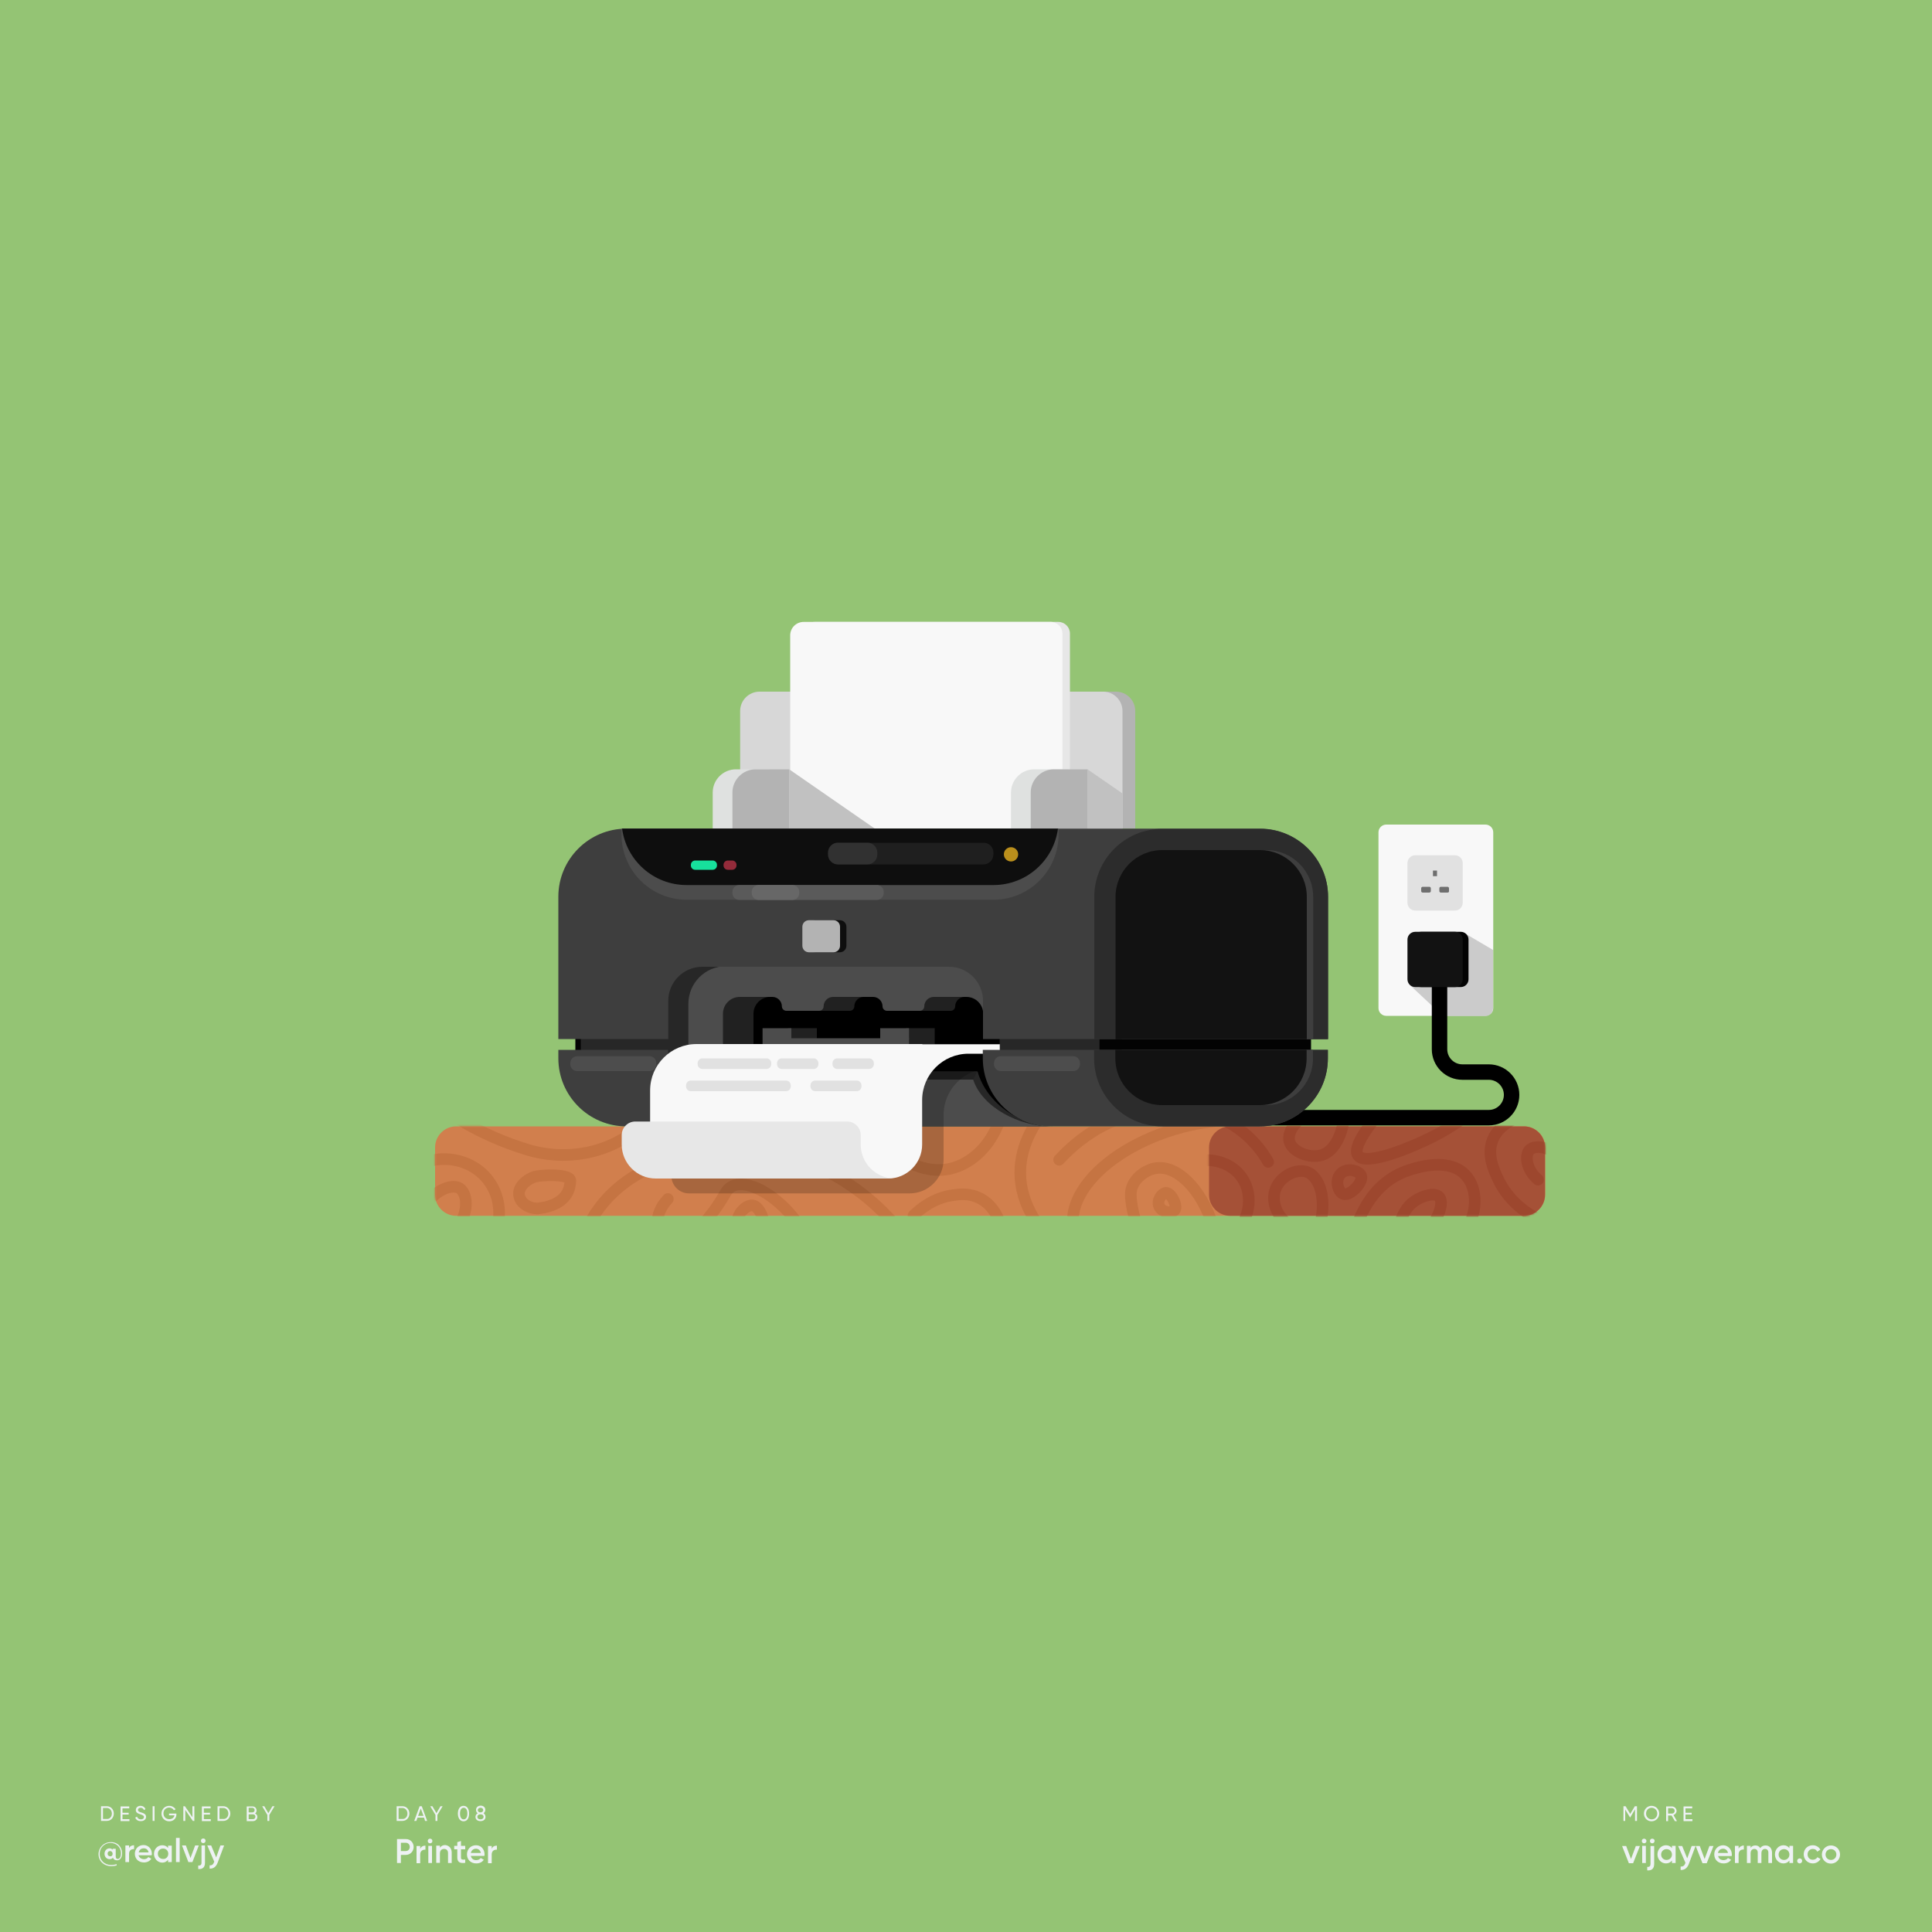 <?xml version="1.0" encoding="utf-8"?>
<!-- Generator: Adobe Illustrator 23.1.1, SVG Export Plug-In . SVG Version: 6.00 Build 0)  -->
<svg version="1.1" id="Layer_1" xmlns="http://www.w3.org/2000/svg" xmlns:xlink="http://www.w3.org/1999/xlink" x="0px" y="0px"
	 viewBox="0 0 1000 1000" style="enable-background:new 0 0 1000 1000;" xml:space="preserve">
<style type="text/css">
	.st0{fill:#94C474;}
	.st1{fill:#EEF2F4;}
	.st2{fill:#F8F8F8;}
	.st3{opacity:0.81;fill:#C1C1C1;}
	.st4{opacity:0.85;fill:#DDDDDD;}
	.st5{fill:#030303;}
	.st6{fill:none;stroke:#000000;stroke-width:8;stroke-linecap:round;stroke-linejoin:round;stroke-miterlimit:10;}
	.st7{fill:#D17F4D;}
	.st8{filter:url(#Adobe_OpacityMaskFilter);}
	.st9{mask:url(#XMLID_20_);}
	.st10{fill:none;stroke:#C57442;stroke-width:6;stroke-linecap:round;stroke-linejoin:round;stroke-miterlimit:10;}
	.st11{fill:#B3B3B3;}
	.st12{fill:#D7D7D7;}
	.st13{fill:#C1C1C1;}
	.st14{fill:#E7E7E7;}
	.st15{fill:#DFE1E0;}
	.st16{fill:#272727;}
	.st17{fill:#212121;}
	.st18{fill:#4C4C4C;}
	.st19{opacity:0.2;fill:#020202;}
	.st20{fill:#3E3E3E;}
	.st21{fill:#2C2C2C;}
	.st22{fill:#121212;}
	.st23{fill:#A55137;}
	.st24{fill:none;stroke:#000000;stroke-linecap:round;stroke-linejoin:round;stroke-miterlimit:10;}
	.st25{fill:#0E0E0E;}
	.st26{fill:#17E09C;}
	.st27{fill:#932B3A;}
	.st28{fill:#1F1F1F;}
	.st29{fill:#313131;}
	.st30{fill:#5A5A5A;}
	.st31{fill:#676767;}
	.st32{fill:#4D4D4D;}
	.st33{fill:#BA8F1C;}
	.st34{filter:url(#Adobe_OpacityMaskFilter_1_);}
	.st35{mask:url(#XMLID_23_);}
	.st36{fill:none;stroke:#9D472E;stroke-width:6;stroke-linecap:round;stroke-linejoin:round;stroke-miterlimit:10;}
	.st37{opacity:0.54;}
	.st38{opacity:0.54;fill:#0E0E0E;}
</style>
<rect id="XMLID_36_" class="st0" width="1000" height="1000"/>
<g>
	<g>
		<g>
			<path class="st1" d="M63.2,959.2c0,2.5-1.2,3.7-2.6,3.7c-1.1,0-1.9-0.5-2.1-1.4c-0.4,0.5-1,0.8-1.8,0.8c-1.5,0-2.6-1.2-2.6-2.8
				c0-1.6,1.1-2.8,2.6-2.8c0.7,0,1.2,0.3,1.6,0.7v-0.5h1.6v3.9c0,0.8,0.3,1.4,1,1.4c0.9,0,1.7-0.9,1.7-3c0-3-2.3-5.3-5.4-5.3
				c-3.1,0-5.6,2.4-5.6,5.7c0,3.3,2.5,5.7,5.9,5.7c1.1,0,2.1-0.2,2.9-0.4v0.6c-0.8,0.3-1.7,0.4-2.9,0.4c-3.7,0-6.5-2.6-6.5-6.2
				c0-3.4,2.7-6.2,6.2-6.2C61.1,953.3,63.2,956.4,63.2,959.2z M58.3,959.5c0-0.8-0.6-1.4-1.3-1.4c-0.8,0-1.3,0.5-1.3,1.4
				c0,0.8,0.6,1.3,1.3,1.3C57.8,960.9,58.3,960.3,58.3,959.5z"/>
		</g>
		<g>
			<path class="st1" d="M69.4,955.1v2c-1.2-0.1-2.6,0.5-2.6,2.4v4.3h-1.9v-8.6h1.9v1.4C67.3,955.5,68.3,955.1,69.4,955.1z"/>
		</g>
		<g>
			<path class="st1" d="M74.6,962.3c1,0,1.8-0.5,2.2-1.1l1.5,0.9c-0.8,1.2-2.1,1.9-3.8,1.9c-2.8,0-4.7-1.9-4.7-4.5
				c0-2.5,1.8-4.5,4.5-4.5c2.6,0,4.3,2.1,4.3,4.5c0,0.3,0,0.5-0.1,0.8h-6.8C72.1,961.6,73.2,962.3,74.6,962.3z M76.9,958.8
				c-0.3-1.5-1.3-2.1-2.5-2.1c-1.4,0-2.3,0.8-2.6,2.1H76.9z"/>
		</g>
		<g>
			<path class="st1" d="M88.9,955.2v8.6h-1.9v-1.2c-0.7,0.9-1.7,1.5-3,1.5c-2.3,0-4.3-2-4.3-4.5c0-2.6,1.9-4.5,4.3-4.5
				c1.3,0,2.3,0.5,3,1.4v-1.2H88.9z M87.1,959.5c0-1.6-1.2-2.7-2.7-2.7c-1.5,0-2.7,1.1-2.7,2.7c0,1.6,1.2,2.7,2.7,2.7
				C85.9,962.3,87.1,961.1,87.1,959.5z"/>
		</g>
		<g>
			<path class="st1" d="M91.1,951.3H93v12.5h-1.9V951.3z"/>
		</g>
		<g>
			<path class="st1" d="M102.9,955.2l-3.3,8.6h-2.1l-3.3-8.6h2l2.4,6.5l2.4-6.5H102.9z"/>
		</g>
		<g>
			<path class="st1" d="M104.2,955.2h1.9v8.9c0,2.4-1.2,3.5-3.5,3.3v-1.8c1.1,0.1,1.7-0.3,1.7-1.5V955.2z M104,952.8
				c0-0.7,0.5-1.2,1.2-1.2c0.7,0,1.2,0.5,1.2,1.2c0,0.6-0.5,1.2-1.2,1.2C104.5,954,104,953.4,104,952.8z"/>
		</g>
		<g>
			<path class="st1" d="M116,955.2l-3.3,8.8c-0.8,2.2-2.2,3.3-4.2,3.2v-1.7c1.2,0.1,1.9-0.5,2.3-1.7l0.1-0.2l-3.6-8.4h2l2.6,6.2
				l2.2-6.2H116z"/>
		</g>
	</g>
	<g>
		<path class="st1" d="M211.9,938.7c0,2.1-1.5,3.8-3.6,3.8h-3v-7.6h3C210.4,934.9,211.9,936.6,211.9,938.7z M210.9,938.7
			c0-1.6-1.1-2.9-2.6-2.9h-2v5.7h2C209.8,941.6,210.9,940.3,210.9,938.7z"/>
		<path class="st1" d="M219.5,940.8h-3.4l-0.6,1.7h-1.1l2.8-7.6h1.1l2.8,7.6h-1.1L219.5,940.8z M219.2,939.9l-1.4-3.8l-1.4,3.8
			H219.2z"/>
		<path class="st1" d="M226.4,939.4v3.1h-1v-3.1l-2.7-4.5h1.1l2.1,3.6l2.1-3.6h1.1L226.4,939.4z"/>
		<path class="st1" d="M237,938.7c0-2.4,1.1-4,2.9-4c1.9,0,2.9,1.6,2.9,4c0,2.4-1,4-2.9,4C238.1,942.7,237,941,237,938.7z
			 M241.9,938.7c0-1.9-0.7-3-1.9-3c-1.2,0-1.9,1.1-1.9,3s0.7,3,1.9,3C241.2,941.7,241.9,940.6,241.9,938.7z"/>
		<path class="st1" d="M251.3,940.4c0,1.4-1.1,2.2-2.6,2.2c-1.5,0-2.6-0.8-2.6-2.2c0-0.8,0.5-1.5,1.2-1.9c-0.6-0.3-0.9-0.9-0.9-1.7
			c0-1.5,1.2-2.2,2.4-2.2c1.2,0,2.4,0.7,2.4,2.2c0,0.8-0.4,1.3-0.9,1.7C250.8,938.9,251.3,939.6,251.3,940.4z M250.3,940.4
			c0-0.9-0.7-1.3-1.6-1.3c-0.9,0-1.6,0.4-1.6,1.3c0,0.9,0.7,1.3,1.6,1.3C249.6,941.7,250.3,941.2,250.3,940.4z M247.3,936.9
			c0,0.8,0.6,1.2,1.4,1.2c0.7,0,1.4-0.4,1.4-1.2c0-0.8-0.6-1.2-1.4-1.2C248,935.7,247.3,936.1,247.3,936.9z"/>
	</g>
	<g>
		<path class="st1" d="M58.9,938.7c0,2.1-1.5,3.8-3.6,3.8h-3v-7.6h3C57.4,934.9,58.9,936.6,58.9,938.7z M57.9,938.7
			c0-1.6-1.1-2.9-2.6-2.9h-2v5.7h2C56.8,941.6,57.9,940.3,57.9,938.7z"/>
		<path class="st1" d="M67,941.6v1h-4.6v-7.6h4.5v1h-3.5v2.3h3.2v0.9h-3.2v2.4H67z"/>
		<path class="st1" d="M70,940.8l0.9-0.5c0.3,0.8,0.9,1.4,2,1.4c1.1,0,1.6-0.5,1.6-1.2c0-0.8-0.7-1-1.8-1.4
			c-1.2-0.4-2.4-0.8-2.4-2.2c0-1.4,1.1-2.2,2.4-2.2c1.3,0,2.2,0.7,2.6,1.7l-0.8,0.5c-0.3-0.7-0.8-1.2-1.7-1.2
			c-0.8,0-1.4,0.4-1.4,1.1c0,0.7,0.5,1,1.6,1.3c1.3,0.4,2.6,0.8,2.6,2.3c0,1.3-1.1,2.2-2.6,2.2C71.5,942.7,70.4,941.9,70,940.8z"/>
		<path class="st1" d="M80,934.9v7.6h-1v-7.6H80z"/>
		<path class="st1" d="M91.3,939.2c0,1.9-1.4,3.5-3.7,3.5c-2.4,0-4-1.8-4-4c0-2.2,1.7-4,4-4c1.4,0,2.7,0.8,3.3,1.8l-0.9,0.5
			c-0.4-0.8-1.4-1.4-2.4-1.4c-1.8,0-3,1.3-3,3c0,1.7,1.2,3,3,3c1.6,0,2.5-0.9,2.7-2h-2.8v-0.9h3.8V939.2z"/>
		<path class="st1" d="M100.6,934.9v7.6h-0.8l-3.9-5.7v5.7h-1v-7.6h0.8l3.9,5.7v-5.7H100.6z"/>
		<path class="st1" d="M109.1,941.6v1h-4.6v-7.6h4.5v1h-3.5v2.3h3.2v0.9h-3.2v2.4H109.1z"/>
		<path class="st1" d="M119.2,938.7c0,2.1-1.5,3.8-3.6,3.8h-3v-7.6h3C117.6,934.9,119.2,936.6,119.2,938.7z M118.2,938.7
			c0-1.6-1.1-2.9-2.6-2.9h-2v5.7h2C117.1,941.6,118.2,940.3,118.2,938.7z"/>
		<path class="st1" d="M133.2,940.4c0,1.2-1,2.2-2.2,2.2h-3.3v-7.6h3c1.2,0,2.1,0.9,2.1,2.1c0,0.7-0.3,1.2-0.8,1.6
			C132.7,938.9,133.2,939.5,133.2,940.4z M128.7,935.8v2.3h2c0.6,0,1.1-0.5,1.1-1.2c0-0.6-0.5-1.2-1.1-1.2H128.7z M132.2,940.3
			c0-0.7-0.5-1.2-1.2-1.2h-2.3v2.5h2.3C131.7,941.6,132.2,941,132.2,940.3z"/>
		<path class="st1" d="M139.4,939.4v3.1h-1v-3.1l-2.7-4.5h1.1l2.1,3.6l2.1-3.6h1.1L139.4,939.4z"/>
	</g>
	<g>
		<path class="st1" d="M214.1,956c0,2.3-1.8,4.1-4.1,4.1h-2.5v4.2h-2v-12.4h4.6C212.4,951.9,214.1,953.7,214.1,956z M212.1,956
			c0-1.3-0.9-2.2-2.1-2.2h-2.5v4.3h2.5C211.2,958.1,212.1,957.2,212.1,956z"/>
		<path class="st1" d="M220.2,955.3v2.1c-1.3-0.1-2.7,0.5-2.7,2.5v4.5h-1.9v-8.9h1.9v1.5C218,955.7,219.1,955.3,220.2,955.3z"/>
		<path class="st1" d="M221.4,952.9c0-0.7,0.5-1.2,1.2-1.2c0.7,0,1.2,0.5,1.2,1.2c0,0.7-0.5,1.2-1.2,1.2
			C221.9,954.1,221.4,953.6,221.4,952.9z M221.7,955.4h1.9v8.9h-1.9V955.4z"/>
		<path class="st1" d="M233.8,958.9v5.4h-1.9v-5.2c0-1.3-0.8-2.1-2-2.1c-1.3,0-2.2,0.7-2.2,2.5v4.7h-1.9v-8.9h1.9v1.1
			c0.6-0.9,1.5-1.4,2.7-1.4C232.4,955.2,233.8,956.6,233.8,958.9z"/>
		<path class="st1" d="M238.6,957.3v4.2c0,1.1,0.7,1.1,2.2,1v1.7c-2.9,0.4-4.1-0.5-4.1-2.8v-4.2h-1.6v-1.8h1.6v-1.9l1.9-0.6v2.5h2.2
			v1.8H238.6z"/>
		<path class="st1" d="M246.5,962.8c1.1,0,1.9-0.5,2.3-1.1l1.6,0.9c-0.8,1.2-2.1,1.9-3.9,1.9c-2.9,0-4.8-2-4.8-4.7
			c0-2.6,1.9-4.7,4.7-4.7c2.6,0,4.4,2.1,4.4,4.7c0,0.3,0,0.5-0.1,0.8h-7C244,962.1,245.1,962.8,246.5,962.8z M248.9,959.1
			c-0.3-1.5-1.4-2.2-2.5-2.2c-1.4,0-2.4,0.8-2.7,2.2H248.9z"/>
		<path class="st1" d="M257.2,955.3v2.1c-1.3-0.1-2.7,0.5-2.7,2.5v4.5h-1.9v-8.9h1.9v1.5C255,955.7,256,955.3,257.2,955.3z"/>
	</g>
	<g>
		<path class="st1" d="M841.3,942.5h-1v-7.6h1.1l2.4,4l2.4-4h1.1v7.6h-1v-6l-2.5,4.2h-0.1l-2.5-4.1V942.5z M858.8,938.7
			c0,2.2-1.7,4-4,4c-2.2,0-3.9-1.8-3.9-4c0-2.2,1.7-4,3.9-4C857.1,934.7,858.8,936.5,858.8,938.7z M857.8,938.7c0-1.7-1.3-3-2.9-3
			c-1.7,0-2.9,1.3-2.9,3c0,1.7,1.3,3,2.9,3C856.6,941.7,857.8,940.4,857.8,938.7z M866.2,939.5l1.8,3.1h-1.1l-1.7-2.9h-1.8v2.9h-1
			v-7.6h3c1.3,0,2.4,1.1,2.4,2.4C867.8,938.2,867.1,939.1,866.2,939.5z M865.4,938.7c0.8,0,1.4-0.6,1.4-1.4c0-0.8-0.6-1.4-1.4-1.4
			h-2v2.8H865.4z M875.9,941.6h-3.5v-2.4h3.2v-0.9h-3.2v-2.3h3.5v-1h-4.5v7.6h4.6V941.6z M844.2,962.2l-2.5-6.7h-2.1l3.5,8.9h2.2
			l3.5-8.9h-2.1L844.2,962.2z M850,964.3h1.9v-8.9H850V964.3z M851,951.7c-0.7,0-1.2,0.5-1.2,1.2c0,0.7,0.5,1.2,1.2,1.2
			c0.7,0,1.2-0.6,1.2-1.2C852.2,952.2,851.6,951.7,851,951.7z M855.2,951.7c-0.7,0-1.2,0.5-1.2,1.2c0,0.7,0.5,1.2,1.2,1.2
			c0.7,0,1.2-0.6,1.2-1.2C856.5,952.2,855.9,951.7,855.2,951.7z M854.3,964.7c0,1.2-0.5,1.7-1.7,1.6v1.8c2.4,0.2,3.6-1,3.6-3.4v-9.2
			h-1.9V964.7z M865.4,955.4h1.9v8.9h-1.9V963c-0.7,0.9-1.7,1.5-3.1,1.5c-2.4,0-4.4-2-4.4-4.7c0-2.6,2-4.7,4.4-4.7
			c1.4,0,2.4,0.6,3.1,1.5V955.4z M865.4,959.9c0-1.6-1.2-2.8-2.8-2.8c-1.6,0-2.8,1.2-2.8,2.8c0,1.6,1.2,2.8,2.8,2.8
			C864.2,962.7,865.4,961.5,865.4,959.9z M873.3,961.9l-2.6-6.4h-2.1l3.8,8.7l-0.1,0.2c-0.4,1.2-1.1,1.8-2.4,1.7v1.8
			c2,0.1,3.5-1,4.3-3.3l3.4-9.1h-2L873.3,961.9z M882.3,962.2l-2.5-6.7h-2.1l3.5,8.9h2.2l3.5-8.9h-2.1L882.3,962.2z M896.4,959.9
			c0,0.3,0,0.5-0.1,0.8h-7c0.3,1.4,1.4,2.1,2.8,2.1c1.1,0,1.9-0.5,2.3-1.1l1.6,0.9c-0.8,1.2-2.1,1.9-3.9,1.9c-2.9,0-4.8-2-4.8-4.7
			c0-2.6,1.9-4.7,4.7-4.7C894.5,955.2,896.4,957.3,896.4,959.9z M894.4,959.1c-0.3-1.5-1.4-2.2-2.5-2.2c-1.4,0-2.4,0.8-2.7,2.2
			H894.4z M899.9,956.9v-1.5H898v8.9h1.9v-4.5c0-2,1.5-2.6,2.7-2.5v-2.1C901.6,955.3,900.5,955.7,899.9,956.9z M913.8,955.2
			c-1.2,0-2.1,0.5-2.7,1.4c-0.5-0.9-1.4-1.4-2.5-1.4c-1.1,0-2,0.4-2.5,1.3v-1.1h-1.9v8.9h1.9v-5c0-1.6,0.9-2.3,2-2.3
			c1,0,1.7,0.7,1.7,1.9v5.4h1.9v-5c0-1.6,0.8-2.3,1.9-2.3c1,0,1.7,0.7,1.7,1.9v5.4h1.9v-5.5C917.1,956.6,915.8,955.2,913.8,955.2z
			 M926.2,955.4h1.9v8.9h-1.9V963c-0.7,0.9-1.7,1.5-3.1,1.5c-2.4,0-4.4-2-4.4-4.7c0-2.6,2-4.7,4.4-4.7c1.4,0,2.4,0.6,3.1,1.5V955.4z
			 M926.2,959.9c0-1.6-1.2-2.8-2.8-2.8c-1.6,0-2.8,1.2-2.8,2.8c0,1.6,1.2,2.8,2.8,2.8C925,962.7,926.2,961.5,926.2,959.9z
			 M931.5,961.9c-0.7,0-1.3,0.6-1.3,1.3c0,0.7,0.6,1.3,1.3,1.3c0.7,0,1.3-0.6,1.3-1.3C932.8,962.4,932.2,961.9,931.5,961.9z
			 M938.3,962.6c-1.6,0-2.7-1.2-2.7-2.8c0-1.6,1.2-2.8,2.7-2.8c1.1,0,1.9,0.5,2.3,1.4l1.6-1c-0.7-1.4-2.2-2.3-3.9-2.3
			c-2.7,0-4.7,2-4.7,4.7c0,2.6,2,4.7,4.7,4.7c1.7,0,3.2-0.9,4-2.3l-1.6-0.9C940.2,962.1,939.3,962.6,938.3,962.6z M952.4,959.9
			c0,2.6-2.1,4.7-4.7,4.7c-2.6,0-4.7-2-4.7-4.7c0-2.6,2.1-4.7,4.7-4.7C950.3,955.2,952.4,957.2,952.4,959.9z M950.5,959.9
			c0-1.6-1.2-2.8-2.8-2.8s-2.8,1.2-2.8,2.8c0,1.6,1.2,2.8,2.8,2.8S950.5,961.5,950.5,959.9z"/>
	</g>
</g>
<path id="XMLID_19_" class="st2" d="M768.9,525.8h-51.4c-2.2,0-4-1.8-4-4v-91c0-2.2,1.8-4,4-4h51.4c2.2,0,4,1.8,4,4v91
	C772.9,524,771.1,525.8,768.9,525.8z"/>
<path id="XMLID_41_" class="st3" d="M729.6,509.7l17.3,16.2h21.9c2.2,0,4-1.8,4-4v-30.2l-15.8-9.3L729.6,509.7z"/>
<path id="XMLID_21_" class="st4" d="M753.1,471.3h-20.6c-2.2,0-4-1.8-4-4v-20.6c0-2.2,1.8-4,4-4h20.6c2.2,0,4,1.8,4,4v20.6
	C757.1,469.5,755.3,471.3,753.1,471.3z"/>
<path id="XMLID_5_" class="st5" d="M756.1,510.9h-20.6c-2.2,0-4-1.8-4-4v-20.6c0-2.2,1.8-4,4-4h20.6c2.2,0,4,1.8,4,4v20.6
	C760.1,509.1,758.3,510.9,756.1,510.9z"/>
<path id="XMLID_298_" class="st6" d="M745.1,502v41.1c0,6.5,5.3,11.8,11.8,11.8h13.7c6.5,0,11.8,5.3,11.8,11.8l0,0
	c0,6.5-5.3,11.8-11.8,11.8H621"/>
<path id="XMLID_16_" class="st7" d="M788.8,629.3H236.1c-6,0-10.9-4.9-10.9-10.9v-24.5c0-6,4.9-10.9,10.9-10.9h552.8
	c6,0,10.9,4.9,10.9,10.9v24.5C799.7,624.4,794.8,629.3,788.8,629.3z"/>
<defs>
	<filter id="Adobe_OpacityMaskFilter" filterUnits="userSpaceOnUse" x="209.9" y="560.3" width="420.9" height="92.2">
		<feColorMatrix  type="matrix" values="1 0 0 0 0  0 1 0 0 0  0 0 1 0 0  0 0 0 1 0"/>
	</filter>
</defs>
<mask maskUnits="userSpaceOnUse" x="209.9" y="560.3" width="420.9" height="92.2" id="XMLID_20_">
	<g id="XMLID_283_" class="st8">
		<path id="XMLID_209_" class="st7" d="M788.8,629.3H236.1c-6,0-10.9-4.9-10.9-10.9v-24.5c0-6,4.9-10.9,10.9-10.9h552.8
			c6,0,10.9,4.9,10.9,10.9v24.5C799.7,624.4,794.8,629.3,788.8,629.3z"/>
	</g>
</mask>
<g id="XMLID_119_" class="st9">
	<path id="XMLID_116_" class="st10" d="M559,645.8c-16.7-28.6,25.1-60.4,68.8-65.4"/>
	<path id="XMLID_1_" class="st10" d="M472.8,629.2c3.1-3.1,10.2-9.2,20.5-10.6c3.4-0.5,8.3-1.1,13.6,1.5c7.4,3.6,10,11,10.6,12.8"/>
	<path id="XMLID_6_" class="st10" d="M227.3,570.9c1.1,3.2,19.8,16.4,46.1,24.3c26.3,7.8,58.1-1.5,72.6-31.9"/>
	<path id="XMLID_106_" class="st10" d="M212.9,605.1c13.2-8.8,30.7-5.9,39.6,5.5c7.7,9.8,7.9,24.3,0,35.2"/>
	<path id="XMLID_185_" class="st10" d="M222.4,620.9c5.2-5.8,12-7.9,15.4-5.9c4,2.4,5.3,11.8-1.1,20.5"/>
	<path id="XMLID_187_" class="st10" d="M276.4,609.2c-3.5,1.2-8.5,4.9-7.7,9.6c0.7,4.5,6.2,7.2,10.5,6.6c6.6-0.9,15.8-3.9,16-14.3
		C295.3,607.6,280.1,607.9,276.4,609.2z"/>
	<path id="XMLID_192_" class="st10" d="M298.7,648c4.1-8,9.2-38.1,57.2-50.6c41.9-11,90.9,7.9,118.9,52.1"/>
	<path id="XMLID_194_" class="st10" d="M345.7,620.6c-15.6,16.4,5.2,39.8,30-3.4c6.9-12.1,33.5,3.8,42.9,26.4"/>
	<path id="XMLID_199_" class="st10" d="M599.7,649.5c-9.6-2.8-15.2-25.9-14.3-32.8c0.9-6.6,7.6-11.4,13.2-12.1
		c10.3-1.4,22.9,10.1,29.2,29.7"/>
	<path id="XMLID_202_" class="st10" d="M461.5,565.2c-1.3,2.2-6.5,11.1-3.7,21.3c3.6,13,18,19.3,28.6,19.1
		c15.4-0.3,30.2-14.4,33-34.5"/>
	<path id="XMLID_197_" class="st10" d="M548.9,565.9c-5,4.9-36.5,33.7-10.9,69.1"/>
	<path id="XMLID_262_" class="st10" d="M548.2,600.3c6-6.5,21.6-21.8,45.5-24.9c6.6-0.9,12.5-0.7,17.6,0"/>
	<path id="XMLID_3_" class="st10" d="M603.5,617.4c-2,0.1-4.9,3.8-3.5,7c1.5,3.4,6.7,3.6,8,2C609.7,624.3,606.3,617.3,603.5,617.4z"
		/>
	<path id="XMLID_4_" class="st10" d="M389.5,623.9c-3.6-0.4-9.3,5.5-7.5,10.5c1.8,4.8,9.4,5.9,12,3.5
		C397.3,634.8,393.8,624.4,389.5,623.9z"/>
</g>
<path id="XMLID_9_" class="st11" d="M587.7,428.8H389.8v-60.8c0-5.5,4.5-10,10-10h177.8c5.5,0,10,4.5,10,10V428.8z"/>
<path id="XMLID_7_" class="st12" d="M581,428.8H383.1v-60.8c0-5.5,4.5-10,10-10H571c5.5,0,10,4.5,10,10V428.8z"/>
<polygon id="XMLID_43_" class="st13" points="581,410.7 562.9,398.2 562.9,441 581,441 "/>
<path id="XMLID_15_" class="st14" d="M553.8,428.8h-139v-99.9c0-3.9,3.1-7,7-7h126c3.3,0,6,2.7,6,6V428.8z"/>
<path id="XMLID_12_" class="st2" d="M549.9,428.8H409v-99.9c0-3.9,3.1-7,7-7h127.9c3.3,0,6,2.7,6,6V428.8z"/>
<path id="XMLID_8_" class="st15" d="M398.3,441h-29.4v-30.8c0-6.6,5.4-12,12-12h17.4V441z"/>
<path id="XMLID_11_" class="st11" d="M408.5,441h-29.4v-30.8c0-6.6,5.4-12,12-12h17.4V441z"/>
<path id="XMLID_14_" class="st15" d="M552.7,441h-29.4v-30.8c0-6.6,5.4-12,12-12h17.4V441z"/>
<path id="XMLID_13_" class="st11" d="M562.9,441h-29.4v-30.8c0-6.6,5.4-12,12-12h17.4V441z"/>
<polygon id="XMLID_25_" class="st13" points="408.5,398.2 470.3,441 426.6,441 408.5,441 "/>
<rect id="XMLID_32_" x="297.8" y="524.2" class="st5" width="380.8" height="33.5"/>
<rect id="XMLID_27_" x="300.6" y="483.4" class="st16" width="268.5" height="81.4"/>
<polygon id="XMLID_71_" points="529.3,580.4 363.5,580.4 363.5,514.3 517.4,514.3 517.4,550.1 529.3,557.5 "/>
<path id="XMLID_35_" class="st17" d="M523.1,500.1H391.6c-10.8,0-19.5,8.7-19.5,19.5v39H390v-33.9c0-4.8,3.9-8.7,8.7-8.7h16.9
	c2.7,0,4.9,2.2,4.9,4.9v2.3h19.4c1.3,0,2.3-1.1,2.3-2.3l0,0c0-2.7,2.2-4.9,4.9-4.9h20.7c2.7,0,4.9,2.2,4.9,4.9v2.3h19.4
	c1.3,0,2.3-1.1,2.3-2.3l0,0c0-2.7,2.2-4.9,4.9-4.9h16.9c4.8,0,8.7,3.9,8.7,8.7v10h17.9v-15.1C542.6,508.8,533.9,500.1,523.1,500.1z"
	/>
<path id="XMLID_123_" class="st18" d="M507.3,500.1H375.8c-10.8,0-19.5,8.7-19.5,19.5v39h17.9v-33.9c0-4.8,3.9-8.7,8.7-8.7h16.9
	c2.7,0,4.9,2.2,4.9,4.9l0,0c0,1.3,1.1,2.3,2.3,2.3h17c1.3,0,2.3-1.1,2.3-2.3l0,0c0-2.7,2.2-4.9,4.9-4.9h20.7c2.7,0,4.9,2.2,4.9,4.9
	l0,0c0,1.3,1.1,2.3,2.3,2.3h17c1.3,0,2.3-1.1,2.3-2.3l0,0c0-2.7,2.2-4.9,4.9-4.9h16.9c4.8,0,8.7,3.9,8.7,8.7v10h17.9v-15.1
	C526.8,508.8,518,500.1,507.3,500.1z"/>
<path id="XMLID_114_" class="st16" d="M506,554.6H346.8V583h162.9h35.2C528.9,583,510.8,571.7,506,554.6z"/>
<polygon id="XMLID_33_" class="st17" points="503.7,558.8 505.9,554.6 481.3,554.6 478.7,560.4 "/>
<path id="XMLID_111_" class="st18" d="M503.7,558.8H345.7V583h162.9h35.2C527.8,583,508.5,573.4,503.7,558.8z"/>
<path id="XMLID_304_" class="st19" d="M488.4,548.2H371.5c-13.2,0-24,10.7-24,24v18.6l0,0v17.8c0,5,4.1,9.1,9.1,9.1h114.2
	c9.7,0,17.6-7.9,17.6-17.6v-23c0-13.2,10.7-24,24-24h7.7v-4.9H488.4z"/>
<path id="XMLID_186_" class="st20" d="M652.2,428.9h-328c-19.4,0-35.2,15.8-35.2,35.2v73.7h56.9v-19.8c0-9.7,7.9-17.6,17.6-17.6
	h127.7c9.7,0,17.6,7.9,17.6,17.6v19.8h178.6v-73.7C687.4,444.7,671.6,428.9,652.2,428.9z"/>
<path id="XMLID_70_" class="st21" d="M687.4,537.9v-73.7c0-19.4-15.8-35.2-35.2-35.2h-50.6c-19.4,0-35.2,15.8-35.2,35.2v73.7H687.4z
	"/>
<path id="XMLID_121_" class="st20" d="M679.7,537.9v-73.7c0-13.4-10.9-24.2-24.2-24.2h-50.6c-13.4,0-24.2,10.9-24.2,24.2v73.7H679.7
	z"/>
<path id="XMLID_73_" class="st22" d="M676.4,537.9v-73.7c0-13.4-10.9-24.2-24.2-24.2h-50.6c-13.4,0-24.2,10.9-24.2,24.2v73.7H676.4z
	"/>
<path id="XMLID_17_" class="st23" d="M788.8,629.3H636.7c-6,0-10.9-4.9-10.9-10.9v-24.5c0-6,4.9-10.9,10.9-10.9h152.1
	c6,0,10.9,4.9,10.9,10.9v24.5C799.7,624.4,794.8,629.3,788.8,629.3z"/>
<g id="XMLID_28_">
	<path id="XMLID_24_" class="st24" d="M669,450.6"/>
	<path id="XMLID_42_" class="st24" d="M306.5,581"/>
</g>
<rect id="XMLID_183_" x="407.9" y="532.2" class="st17" width="14.9" height="8.3"/>
<rect id="XMLID_39_" x="468.9" y="532.2" class="st17" width="14.9" height="8.3"/>
<rect id="XMLID_37_" x="394.7" y="532.2" class="st18" width="14.9" height="8.3"/>
<rect id="XMLID_109_" x="455.6" y="532.2" class="st18" width="14.9" height="5.7"/>
<rect id="XMLID_29_" x="409.6" y="537.4" class="st18" width="60.9" height="3.1"/>
<path id="XMLID_224_" class="st18" d="M548,428.9H321.7v3.1c0,18.6,15.1,33.7,33.7,33.7h158.8c18.6,0,33.7-15.1,33.7-33.7V428.9z"/>
<path id="XMLID_233_" class="st25" d="M355.4,458.1h158.8c17.1,0,31.2-12.7,33.4-29.2H322C324.2,445.4,338.3,458.1,355.4,458.1z"/>
<path id="XMLID_86_" class="st26" d="M368.9,450.2h-9.1c-1.2,0-2.2-1-2.2-2.2v-0.4c0-1.2,1-2.2,2.2-2.2h9.1c1.2,0,2.2,1,2.2,2.2v0.4
	C371.1,449.2,370.1,450.2,368.9,450.2z"/>
<path id="XMLID_184_" class="st27" d="M379,450.2h-2.3c-1.2,0-2.2-1-2.2-2.2v-0.4c0-1.2,1-2.2,2.2-2.2h2.3c1.2,0,2.2,1,2.2,2.2v0.4
	C381.2,449.2,380.2,450.2,379,450.2z"/>
<path id="XMLID_105_" class="st28" d="M509.1,447.4h-75.4c-2.8,0-5.1-2.3-5.1-5.1v-1c0-2.8,2.3-5.1,5.1-5.1h75.4
	c2.8,0,5.1,2.3,5.1,5.1v1C514.1,445.1,511.9,447.4,509.1,447.4z"/>
<path id="XMLID_225_" class="st29" d="M449,447.4h-15.3c-2.8,0-5.1-2.3-5.1-5.1v-1c0-2.8,2.3-5.1,5.1-5.1H449c2.8,0,5.1,2.3,5.1,5.1
	v1C454.1,445.1,451.8,447.4,449,447.4z"/>
<path id="XMLID_226_" class="st30" d="M453.9,465.8h-71.3c-1.9,0-3.5-1.6-3.5-3.5v-0.7c0-1.9,1.6-3.5,3.5-3.5h71.3
	c1.9,0,3.5,1.6,3.5,3.5v0.7C457.4,464.2,455.8,465.8,453.9,465.8z"/>
<path id="XMLID_228_" class="st31" d="M410.2,465.8h-17.6c-1.9,0-3.5-1.6-3.5-3.5v-0.7c0-1.9,1.6-3.5,3.5-3.5h17.6
	c1.9,0,3.5,1.6,3.5,3.5v0.7C413.7,464.2,412.1,465.8,410.2,465.8z"/>
<path id="XMLID_193_" class="st20" d="M345.9,543.4H289v4.4c0,19.4,15.8,35.2,35.2,35.2h21.6V543.4z"/>
<path id="XMLID_247_" class="st32" d="M336.2,554.4h-37.5c-1.9,0-3.5-1.6-3.5-3.5v-0.7c0-1.9,1.6-3.5,3.5-3.5h37.5
	c1.9,0,3.5,1.6,3.5,3.5v0.7C339.7,552.8,338.1,554.4,336.2,554.4z"/>
<circle id="XMLID_239_" class="st33" cx="523.3" cy="442.2" r="3.7"/>
<path id="XMLID_259_" class="st2" d="M477.4,540.4H360.5c-13.2,0-24,10.7-24,24V583h71.4V610h51.8c9.7,0,17.6-7.9,17.6-17.6v-23
	c0-13.2,10.7-24,24-24h16.2v-4.9H477.4z"/>
<path id="XMLID_115_" class="st4" d="M396.7,553.3h-33.1c-1.4,0-2.5-1.1-2.5-2.5v-0.5c0-1.4,1.1-2.5,2.5-2.5h33.1
	c1.4,0,2.5,1.1,2.5,2.5v0.5C399.2,552.2,398.1,553.3,396.7,553.3z"/>
<path id="XMLID_122_" class="st4" d="M421.1,553.3h-16.4c-1.4,0-2.5-1.1-2.5-2.5v-0.5c0-1.4,1.1-2.5,2.5-2.5h16.4
	c1.4,0,2.5,1.1,2.5,2.5v0.5C423.6,552.2,422.5,553.3,421.1,553.3z"/>
<path id="XMLID_198_" class="st4" d="M449.8,553.3h-16.4c-1.4,0-2.5-1.1-2.5-2.5v-0.5c0-1.4,1.1-2.5,2.5-2.5h16.4
	c1.4,0,2.5,1.1,2.5,2.5v0.5C452.3,552.2,451.1,553.3,449.8,553.3z"/>
<path id="XMLID_189_" class="st4" d="M406.8,564.8h-49.2c-1.4,0-2.5-1.1-2.5-2.5v-0.5c0-1.4,1.1-2.5,2.5-2.5h49.2
	c1.4,0,2.5,1.1,2.5,2.5v0.5C409.3,563.7,408.2,564.8,406.8,564.8z"/>
<path id="XMLID_124_" class="st4" d="M443.4,564.8H422c-1.4,0-2.5-1.1-2.5-2.5v-0.5c0-1.4,1.1-2.5,2.5-2.5h21.4
	c1.4,0,2.5,1.1,2.5,2.5v0.5C445.9,563.7,444.8,564.8,443.4,564.8z"/>
<path id="XMLID_31_" class="st14" d="M445.5,592.4v-4.9c0-3.9-3.2-7-7-7H328.8c-3.9,0-7,3.2-7,7v4.9c0,9.7,7.9,17.6,17.6,17.6h123.3
	v0C453.1,609.7,445.5,601.9,445.5,592.4z"/>
<defs>
	<filter id="Adobe_OpacityMaskFilter_1_" filterUnits="userSpaceOnUse" x="616" y="557.7" width="194.2" height="93.3">
		<feColorMatrix  type="matrix" values="1 0 0 0 0  0 1 0 0 0  0 0 1 0 0  0 0 0 1 0"/>
	</filter>
</defs>
<mask maskUnits="userSpaceOnUse" x="616" y="557.7" width="194.2" height="93.3" id="XMLID_23_">
	<g id="XMLID_305_" class="st34">
		<path id="XMLID_290_" class="st23" d="M788.8,629.3H636.7c-6,0-10.9-4.9-10.9-10.9v-24.5c0-6,4.9-10.9,10.9-10.9h152.1
			c6,0,10.9,4.9,10.9,10.9v24.5C799.7,624.4,794.8,629.3,788.8,629.3z"/>
	</g>
</mask>
<g id="XMLID_303_" class="st35">
	<path id="XMLID_162_" class="st36" d="M700.8,640c0.6-3,5.6-24.6,24.9-33c1.9-0.8,24-10.1,33.7,2.2c6.3,8,5.2,22.3-4.4,33"/>
	<path id="XMLID_163_" class="st36" d="M723.5,648c-0.2-2-1.8-19.2,8.8-26.4c3.7-2.5,10.1-4.6,12.5-2.2c2.4,2.4,0.8,9-4.4,16.1"/>
	<path id="XMLID_164_" class="st36" d="M726.4,562.2c-7.4,7.7-28,29.8-23.5,35.9c4.1,5.6,27.4-4.1,38.2-9.5
		c14.3-7.2,24.4-15.8,30.8-22"/>
	<path id="XMLID_288_" class="st36" d="M802.7,576.1c-14.4-1.1-26.4,4.7-30.1,13.9c-3.1,7.8,0.7,15.9,2.9,20.5
		c7.2,15.2,21.8,21.5,27.1,23.5"/>
	<path id="XMLID_289_" class="st36" d="M807.1,598.9c-5.6-5.9-12.9-6.2-15.4-3.7c-2.5,2.6-1.9,10.1,4.4,15.4"/>
	<path id="XMLID_87_" class="st36" d="M671,635.9c-9.5-3.7-13.7-13.6-10.6-20.9c2.7-6.5,10.9-10.3,16.1-8.4
		c6.7,2.4,10.9,14.9,5.9,30.4"/>
	<path id="XMLID_84_" class="st36" d="M619,601.1c9.4-2.1,18.9,1.3,23.8,8.4c6.3,9.1,4.3,23.1-5.9,31.2"/>
	<path id="XMLID_295_" class="st36" d="M682.8,573.6c-11.1,3.7-16.8,11.9-15.4,17.2c1.5,5.6,10.8,9,16.9,7
		c8.7-2.8,14.1-17.7,11-37.1"/>
	<path id="XMLID_300_" class="st36" d="M693.8,607.7c-3.1,3.5-1,9.4,1.5,10.3c3.5,1.3,10.6-6.2,9.2-9.5
		C703.4,605.9,697.1,604,693.8,607.7z"/>
	<path id="XMLID_302_" class="st36" d="M656.4,601.4c-1.8-3.3-11.2-19.2-30.8-24.6"/>
</g>
<g id="XMLID_191_">
	<path id="XMLID_201_" class="st20" d="M508.7,543.4v4.4c0,19.4,15.8,35.2,35.2,35.2h108.2c19.4,0,35.2-15.8,35.2-35.2v-4.4H508.7z"
		/>
</g>
<path id="XMLID_79_" class="st21" d="M566.3,543.4v4.4c0,19.4,15.8,35.2,35.2,35.2h50.6c19.4,0,35.2-15.8,35.2-35.2v-4.4H566.3z"/>
<path id="XMLID_223_" class="st20" d="M580.6,543.4v4.4c0,13.4,10.9,24.2,24.2,24.2h50.6c13.4,0,24.2-10.9,24.2-24.2v-4.4H580.6z"/>
<path id="XMLID_72_" class="st22" d="M577.3,543.4v4.4c0,13.4,10.9,24.2,24.2,24.2h50.6c13.4,0,24.2-10.9,24.2-24.2v-4.4H577.3z"/>
<path id="XMLID_243_" class="st32" d="M555.5,554.4H518c-1.9,0-3.5-1.6-3.5-3.5v-0.7c0-1.9,1.6-3.5,3.5-3.5h37.5
	c1.9,0,3.5,1.6,3.5,3.5v0.7C559,552.8,557.4,554.4,555.5,554.4z"/>
<path id="XMLID_18_" class="st25" d="M434.7,492.9H422c-1.9,0-3.4-1.5-3.4-3.4v-9.8c0-1.9,1.5-3.4,3.4-3.4h12.7
	c1.9,0,3.4,1.5,3.4,3.4v9.8C438.1,491.4,436.6,492.9,434.7,492.9z"/>
<path id="XMLID_2_" class="st11" d="M431.4,492.9h-12.7c-1.9,0-3.4-1.5-3.4-3.4v-9.8c0-1.9,1.5-3.4,3.4-3.4h12.7
	c1.9,0,3.4,1.5,3.4,3.4v9.8C434.8,491.4,433.3,492.9,431.4,492.9z"/>
<g id="XMLID_30_" class="st37">
	<path id="XMLID_26_" class="st25" d="M739.8,462h-3.4c-0.5,0-0.8-0.4-0.8-0.8v-1.4c0-0.5,0.4-0.8,0.8-0.8h3.4
		c0.5,0,0.8,0.4,0.8,0.8v1.4C740.6,461.7,740.2,462,739.8,462z"/>
	<path id="XMLID_34_" class="st25" d="M749.2,462h-3.4c-0.5,0-0.8-0.4-0.8-0.8v-1.4c0-0.5,0.4-0.8,0.8-0.8h3.4
		c0.5,0,0.8,0.4,0.8,0.8v1.4C750.1,461.7,749.7,462,749.2,462z"/>
</g>
<rect id="XMLID_77_" x="741.7" y="450.6" class="st38" width="2.1" height="2.9"/>
<path id="XMLID_22_" class="st22" d="M753.1,510.9h-20.6c-2.2,0-4-1.8-4-4v-20.6c0-2.2,1.8-4,4-4h20.6c2.2,0,4,1.8,4,4v20.6
	C757.1,509.1,755.3,510.9,753.1,510.9z"/>
</svg>
